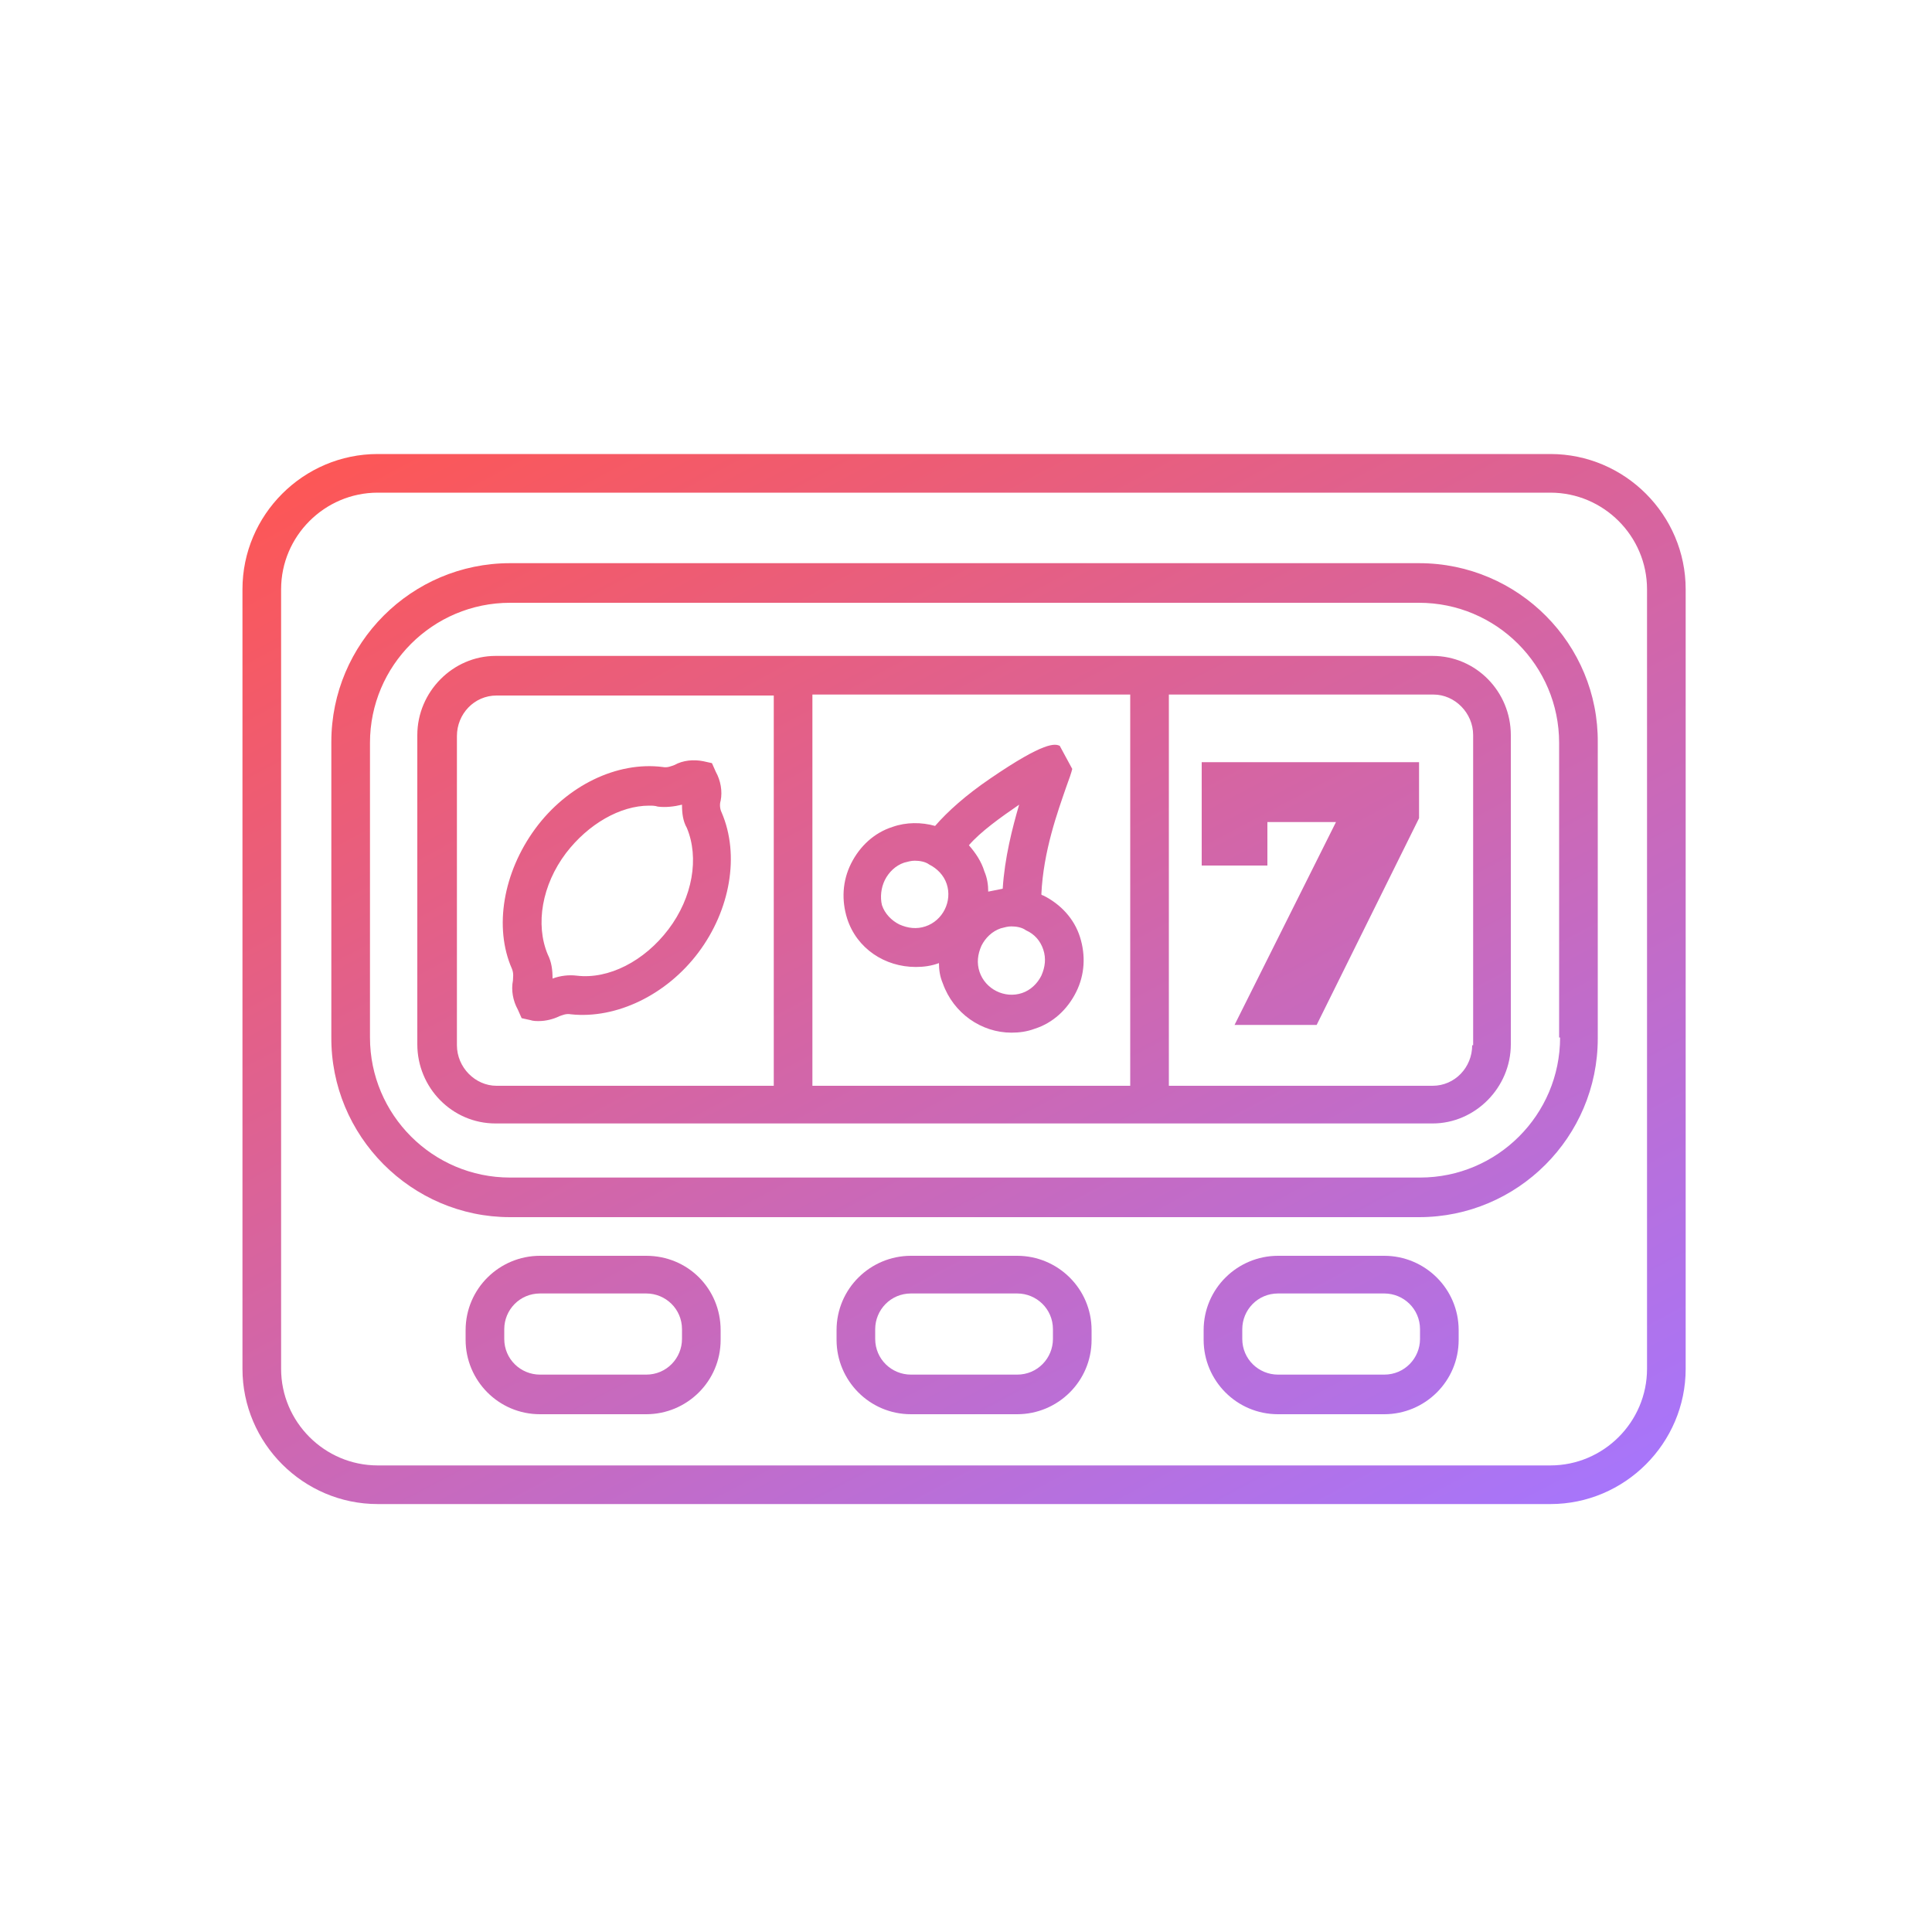 <svg xmlns="http://www.w3.org/2000/svg" width="200" height="200"><defs><linearGradient id="a" x1="90.437%" x2="9.536%" y1="105.614%" y2="-5.578%"><stop offset="0%" stop-color="#a576ff"/><stop offset="35.91%" stop-color="#c66ac0"/><stop offset="100%" stop-color="#ff5652"/></linearGradient></defs><path fill="url(#a)" d="M118.3 83h-11c-4.2 0-7.7 3.4-7.7 7.7v1c0 4.2 3.4 7.7 7.7 7.7h11c4.2 0 7.7-3.4 7.7-7.7v-1c0-4.3-3.5-7.7-7.7-7.7m3.7 8.6c0 2-1.6 3.7-3.7 3.7h-11c-2 0-3.7-1.6-3.7-3.7v-1c0-2 1.6-3.7 3.7-3.7h11c2 0 3.7 1.6 3.7 3.7zM41.9 83h-11c-4.2 0-7.7 3.4-7.7 7.7v1c0 4.2 3.4 7.7 7.7 7.7h11c4.2 0 7.7-3.4 7.7-7.7v-1c0-4.3-3.4-7.7-7.7-7.7m3.7 8.6c0 2-1.6 3.7-3.7 3.7h-11c-2 0-3.7-1.6-3.7-3.7v-1c0-2 1.6-3.7 3.7-3.7h11c2 0 3.7 1.6 3.7 3.7zM80.3 83h-11c-4.2 0-7.7 3.4-7.7 7.7v1c0 4.2 3.4 7.7 7.7 7.7h11c4.2 0 7.7-3.4 7.7-7.7v-1c0-4.3-3.5-7.7-7.7-7.7m3.7 8.6c0 2-1.6 3.7-3.7 3.7h-11c-2 0-3.7-1.6-3.7-3.7v-1c0-2 1.6-3.7 3.7-3.7h11c2 0 3.7 1.6 3.7 3.7zm39.3-70.7h-97c-4.4 0-8.1 3.7-8.1 8.2v32c0 4.5 3.6 8.2 8.1 8.2h97c4.4 0 8.1-3.7 8.1-8.2v-32c0-4.5-3.6-8.2-8.1-8.2M55.1 65.4H26.4c-2.2 0-4.1-1.9-4.1-4.2v-32c0-2.3 1.8-4.2 4.1-4.2h28.7zm36.9 0H59.1V24.9H92zm35.4-4.2c0 2.3-1.8 4.2-4.1 4.2H96V24.9h27.4c2.2 0 4.1 1.9 4.1 4.2v32.1zm-5.5-49.9H27.8c-10.2 0-18.5 8.3-18.5 18.5v30.5C9.2 70.6 17.6 79 27.8 79h94.1c10.2 0 18.5-8.3 18.5-18.5V29.9c.1-10.2-8.2-18.6-18.5-18.6m14.6 49.1c0 8-6.5 14.5-14.5 14.5H27.8c-8 0-14.5-6.5-14.5-14.5V29.9c0-8 6.5-14.5 14.5-14.5h94.1c8 0 14.5 6.5 14.5 14.5v30.5zM28.1 54.5c-.2 1 0 2.1.5 3l.4.9.9.2c.3.1.6.1.9.1.7 0 1.5-.2 2.1-.5.3-.1.7-.3 1.2-.2 4.7.5 9.9-2 13.2-6.4s4.3-10.1 2.4-14.5c-.2-.4-.2-.9-.1-1.2.2-1 0-2.1-.5-3l-.4-.9-.9-.2c-1-.2-2.1-.1-3 .4-.3.1-.7.3-1.2.2-4.7-.6-9.9 1.9-13.2 6.4S26.1 49 28 53.3c.2.5.1.9.1 1.2m5.5-13.2c2.3-3 5.6-4.9 8.6-4.9.3 0 .6 0 .9.1.8.1 1.7 0 2.5-.2 0 .9.1 1.7.5 2.4 1.3 3.1.6 7.2-1.9 10.5S38 54.4 34.7 54c-.8-.1-1.7 0-2.5.3 0-.9-.1-1.7-.5-2.5-1.3-3.1-.6-7.2 1.9-10.5M135.5 0H14.1C6.4 0 .1 6.3.1 14v80.7c0 7.7 6.3 14 14 14h121.4c7.7 0 14-6.3 14-14V14c0-7.7-6.3-14-14-14m10 94.7c0 5.5-4.5 10-10 10H14.1c-5.5 0-10-4.5-10-10V14c0-5.5 4.5-10 10-10h121.4c5.5 0 10 4.5 10 10zM69.8 53.1c.8 0 1.6-.1 2.4-.4 0 .7.1 1.4.4 2.1 1.1 3.1 4 5.1 7.1 5.1.8 0 1.6-.1 2.4-.4 1.9-.6 3.4-2 4.3-3.8s1-3.8.4-5.7-2-3.4-3.8-4.3c-.1 0-.2-.1-.2-.1.2-4.5 1.7-8.6 2.6-11.2q.45-1.2.6-1.8l-1.3-2.4c-.5-.2-1.5-.5-7.2 3.4-2.5 1.7-4.4 3.4-5.7 4.9-1.4-.4-3-.4-4.4.1-1.9.6-3.4 2-4.3 3.8s-1 3.8-.4 5.7c1 3.1 3.9 5 7.1 5M83 51.3c.3.9.2 1.8-.2 2.7-.4.8-1.1 1.5-2 1.8-1.8.6-3.8-.4-4.4-2.2-.3-.9-.2-1.8.2-2.7.4-.8 1.1-1.5 2-1.8.4-.1.7-.2 1.1-.2.5 0 1.1.1 1.5.4.9.4 1.5 1.1 1.8 2m-2.5-15c-.7 2.4-1.5 5.5-1.7 8.7l-1.5.3c0-.7-.1-1.4-.4-2.1-.3-1-.9-1.9-1.6-2.7 1.2-1.4 3.3-2.9 5.2-4.2m-13.9 7.8c.4-.8 1.1-1.5 2-1.8.4-.1.7-.2 1.1-.2.5 0 1.1.1 1.5.4.8.4 1.5 1.1 1.8 2 .6 1.8-.4 3.8-2.2 4.4-.9.3-1.8.2-2.7-.2-.8-.4-1.5-1.1-1.8-2-.2-.8-.1-1.8.3-2.6m32.8-1.5h6.8v-4.5h7.1l-10.5 21h8.5l10.6-21.4v-5.8H99.4z" transform="translate(25 47)"/></svg>
